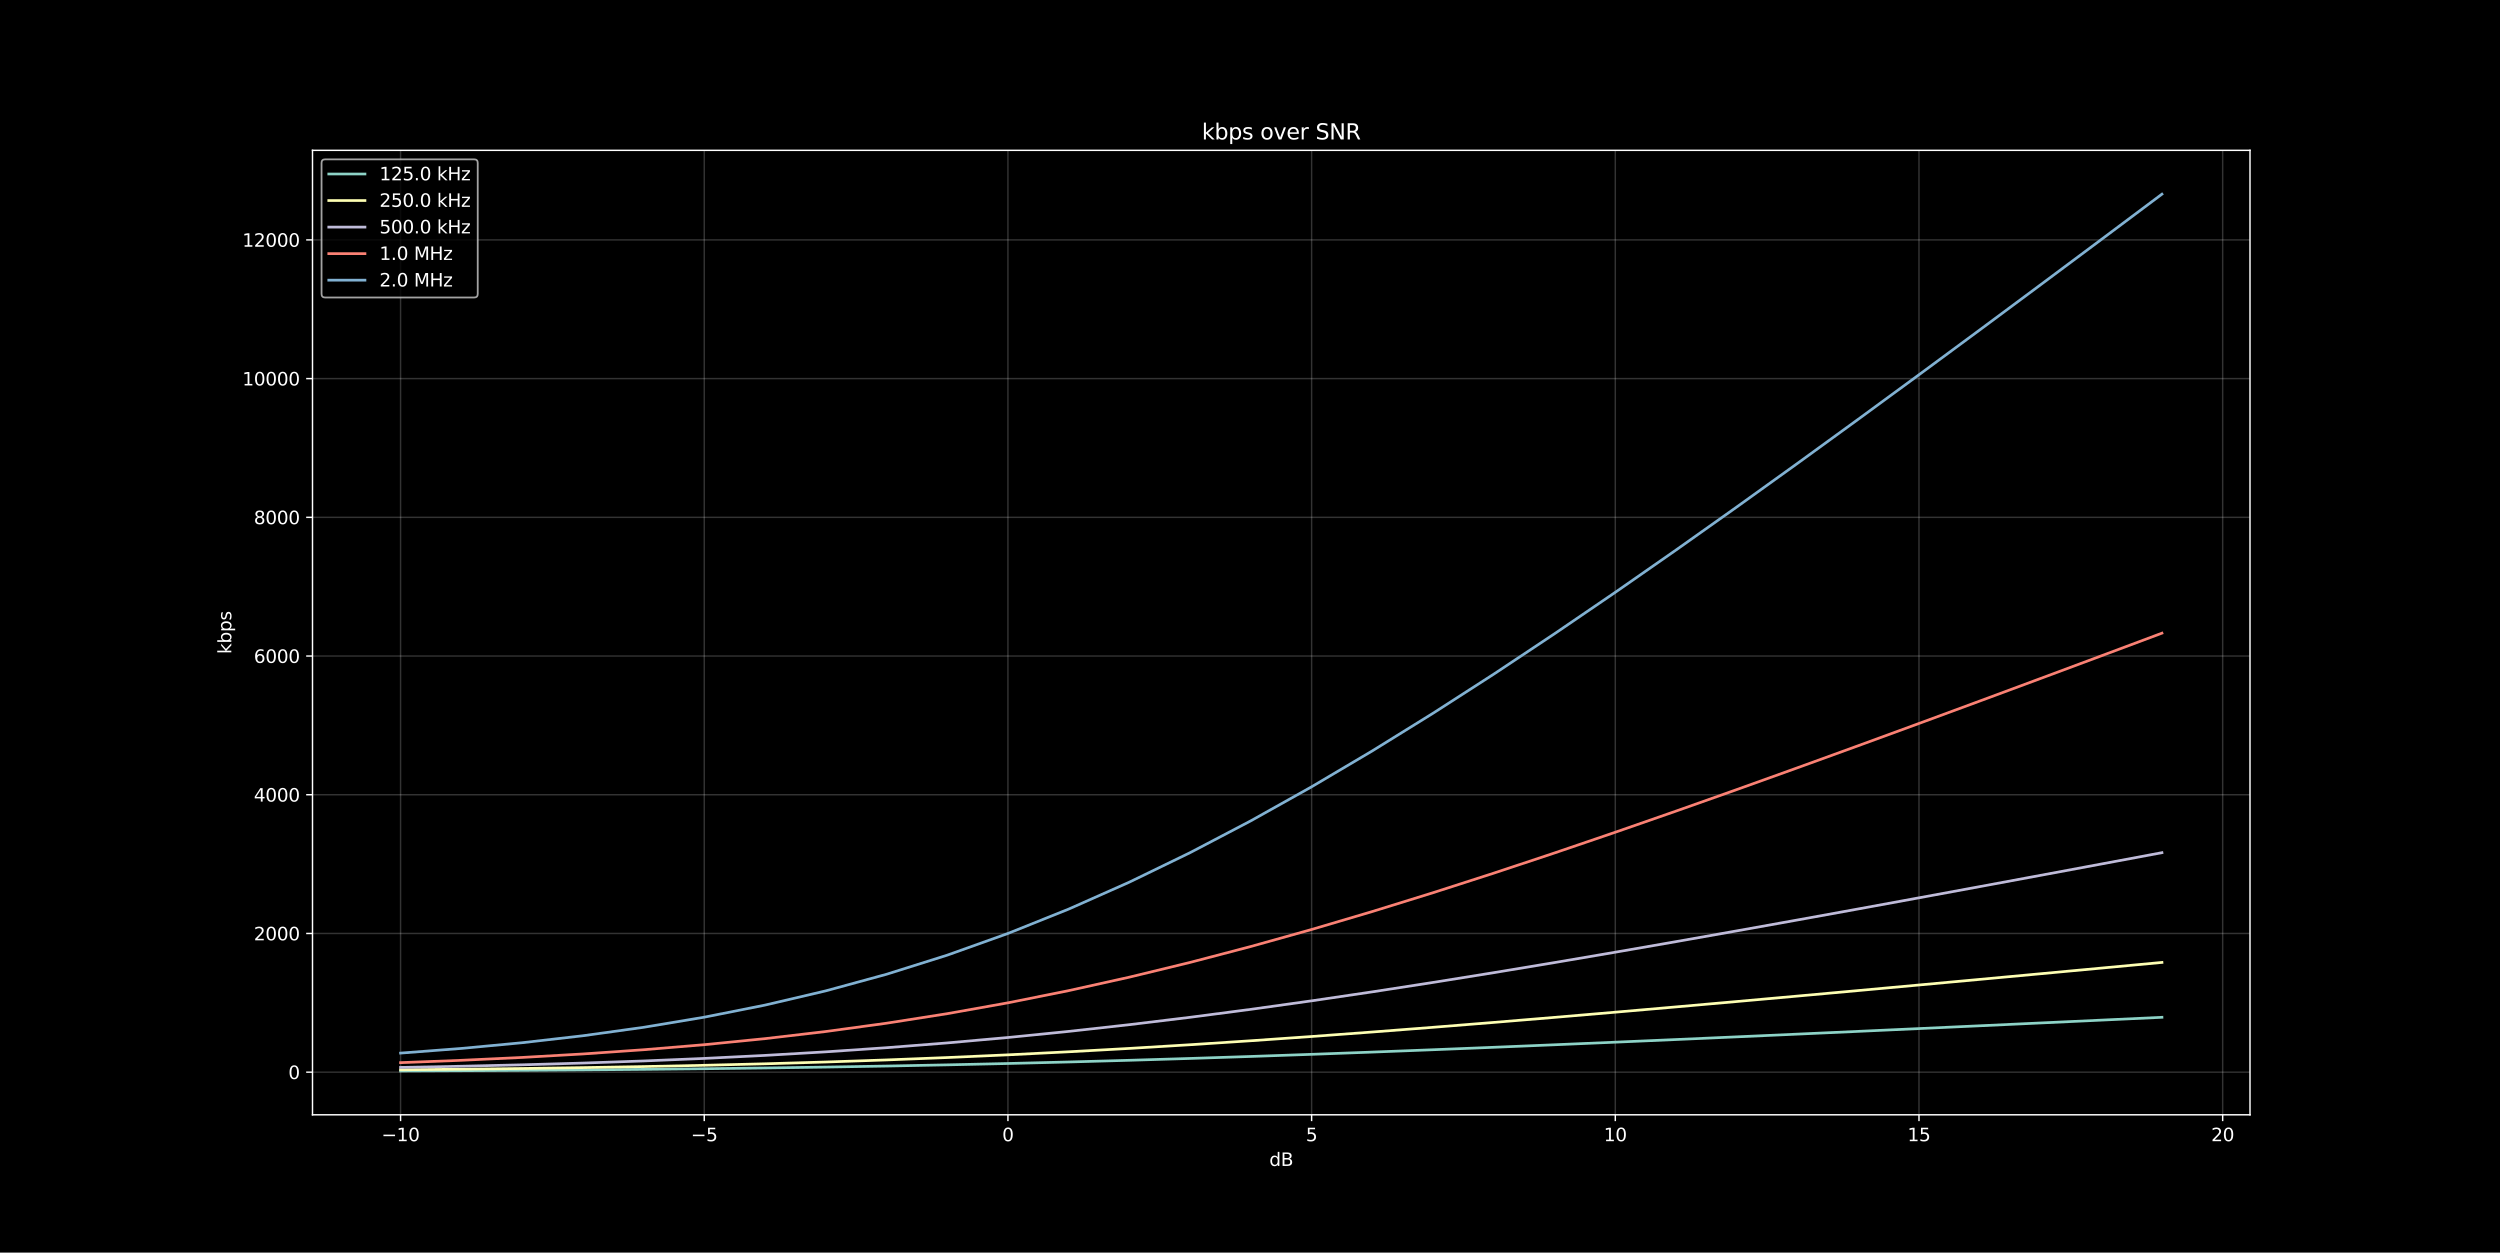<?xml version="1.0" encoding="utf-8" standalone="no"?>
<!DOCTYPE svg PUBLIC "-//W3C//DTD SVG 1.1//EN"
  "http://www.w3.org/Graphics/SVG/1.1/DTD/svg11.dtd">
<svg xmlns:xlink="http://www.w3.org/1999/xlink" width="1382.4pt" height="692.64pt" viewBox="0 0 1382.4 692.64" xmlns="http://www.w3.org/2000/svg" version="1.1">
 <defs>
  <style type="text/css">*{stroke-linejoin: round; stroke-linecap: butt}</style>
 </defs>
 <g id="figure_1">
  <g id="patch_1">
   <path d="M 0 692.64 
L 1382.4 692.64 
L 1382.4 0 
L 0 0 
z
"/>
  </g>
  <g id="axes_1">
   <g id="patch_2">
    <path d="M 172.8 616.45 
L 1244.16 616.45 
L 1244.16 83.117 
L 172.8 83.117 
z
"/>
   </g>
   <g id="matplotlib.axis_1">
    <g id="xtick_1">
     <g id="line2d_1">
      <path d="M 221.498 616.45 
L 221.498 83.117 
" clip-path="url(#pc72c0bdab0)" style="fill: none; stroke: #ffffff; stroke-opacity: 0.2; stroke-width: 0.8; stroke-linecap: square"/>
     </g>
     <g id="line2d_2">
      <defs>
       <path id="m05b67604ed" d="M 0 0 
L 0 3.5 
" style="stroke: #ffffff; stroke-width: 0.8"/>
      </defs>
      <g>
       <use xlink:href="#m05b67604ed" x="221.498" y="616.45" style="fill: #ffffff; stroke: #ffffff; stroke-width: 0.8"/>
      </g>
     </g>
     <g id="text_1">
      <!-- −10 -->
      <g style="fill: #ffffff" transform="translate(210.946 631.048) scale(0.1 -0.1)">
       <defs>
        <path id="DejaVuSans-2212" d="M 678 2272 
L 4684 2272 
L 4684 1741 
L 678 1741 
L 678 2272 
z
" transform="scale(0.016)"/>
        <path id="DejaVuSans-31" d="M 794 531 
L 1825 531 
L 1825 4091 
L 703 3866 
L 703 4441 
L 1819 4666 
L 2450 4666 
L 2450 531 
L 3481 531 
L 3481 0 
L 794 0 
L 794 531 
z
" transform="scale(0.016)"/>
        <path id="DejaVuSans-30" d="M 2034 4250 
Q 1547 4250 1301 3770 
Q 1056 3291 1056 2328 
Q 1056 1369 1301 889 
Q 1547 409 2034 409 
Q 2525 409 2770 889 
Q 3016 1369 3016 2328 
Q 3016 3291 2770 3770 
Q 2525 4250 2034 4250 
z
M 2034 4750 
Q 2819 4750 3233 4129 
Q 3647 3509 3647 2328 
Q 3647 1150 3233 529 
Q 2819 -91 2034 -91 
Q 1250 -91 836 529 
Q 422 1150 422 2328 
Q 422 3509 836 4129 
Q 1250 4750 2034 4750 
z
" transform="scale(0.016)"/>
       </defs>
       <use xlink:href="#DejaVuSans-2212"/>
       <use xlink:href="#DejaVuSans-31" transform="translate(83.789 0)"/>
       <use xlink:href="#DejaVuSans-30" transform="translate(147.412 0)"/>
      </g>
     </g>
    </g>
    <g id="xtick_2">
     <g id="line2d_3">
      <path d="M 389.423 616.45 
L 389.423 83.117 
" clip-path="url(#pc72c0bdab0)" style="fill: none; stroke: #ffffff; stroke-opacity: 0.2; stroke-width: 0.8; stroke-linecap: square"/>
     </g>
     <g id="line2d_4">
      <g>
       <use xlink:href="#m05b67604ed" x="389.423" y="616.45" style="fill: #ffffff; stroke: #ffffff; stroke-width: 0.8"/>
      </g>
     </g>
     <g id="text_2">
      <!-- −5 -->
      <g style="fill: #ffffff" transform="translate(382.052 631.048) scale(0.1 -0.1)">
       <defs>
        <path id="DejaVuSans-35" d="M 691 4666 
L 3169 4666 
L 3169 4134 
L 1269 4134 
L 1269 2991 
Q 1406 3038 1543 3061 
Q 1681 3084 1819 3084 
Q 2600 3084 3056 2656 
Q 3513 2228 3513 1497 
Q 3513 744 3044 326 
Q 2575 -91 1722 -91 
Q 1428 -91 1123 -41 
Q 819 9 494 109 
L 494 744 
Q 775 591 1075 516 
Q 1375 441 1709 441 
Q 2250 441 2565 725 
Q 2881 1009 2881 1497 
Q 2881 1984 2565 2268 
Q 2250 2553 1709 2553 
Q 1456 2553 1204 2497 
Q 953 2441 691 2322 
L 691 4666 
z
" transform="scale(0.016)"/>
       </defs>
       <use xlink:href="#DejaVuSans-2212"/>
       <use xlink:href="#DejaVuSans-35" transform="translate(83.789 0)"/>
      </g>
     </g>
    </g>
    <g id="xtick_3">
     <g id="line2d_5">
      <path d="M 557.348 616.45 
L 557.348 83.117 
" clip-path="url(#pc72c0bdab0)" style="fill: none; stroke: #ffffff; stroke-opacity: 0.2; stroke-width: 0.8; stroke-linecap: square"/>
     </g>
     <g id="line2d_6">
      <g>
       <use xlink:href="#m05b67604ed" x="557.348" y="616.45" style="fill: #ffffff; stroke: #ffffff; stroke-width: 0.8"/>
      </g>
     </g>
     <g id="text_3">
      <!-- 0 -->
      <g style="fill: #ffffff" transform="translate(554.166 631.048) scale(0.1 -0.1)">
       <use xlink:href="#DejaVuSans-30"/>
      </g>
     </g>
    </g>
    <g id="xtick_4">
     <g id="line2d_7">
      <path d="M 725.272 616.45 
L 725.272 83.117 
" clip-path="url(#pc72c0bdab0)" style="fill: none; stroke: #ffffff; stroke-opacity: 0.2; stroke-width: 0.8; stroke-linecap: square"/>
     </g>
     <g id="line2d_8">
      <g>
       <use xlink:href="#m05b67604ed" x="725.272" y="616.45" style="fill: #ffffff; stroke: #ffffff; stroke-width: 0.8"/>
      </g>
     </g>
     <g id="text_4">
      <!-- 5 -->
      <g style="fill: #ffffff" transform="translate(722.091 631.048) scale(0.1 -0.1)">
       <use xlink:href="#DejaVuSans-35"/>
      </g>
     </g>
    </g>
    <g id="xtick_5">
     <g id="line2d_9">
      <path d="M 893.197 616.45 
L 893.197 83.117 
" clip-path="url(#pc72c0bdab0)" style="fill: none; stroke: #ffffff; stroke-opacity: 0.2; stroke-width: 0.8; stroke-linecap: square"/>
     </g>
     <g id="line2d_10">
      <g>
       <use xlink:href="#m05b67604ed" x="893.197" y="616.45" style="fill: #ffffff; stroke: #ffffff; stroke-width: 0.8"/>
      </g>
     </g>
     <g id="text_5">
      <!-- 10 -->
      <g style="fill: #ffffff" transform="translate(886.835 631.048) scale(0.1 -0.1)">
       <use xlink:href="#DejaVuSans-31"/>
       <use xlink:href="#DejaVuSans-30" transform="translate(63.623 0)"/>
      </g>
     </g>
    </g>
    <g id="xtick_6">
     <g id="line2d_11">
      <path d="M 1061.122 616.45 
L 1061.122 83.117 
" clip-path="url(#pc72c0bdab0)" style="fill: none; stroke: #ffffff; stroke-opacity: 0.2; stroke-width: 0.8; stroke-linecap: square"/>
     </g>
     <g id="line2d_12">
      <g>
       <use xlink:href="#m05b67604ed" x="1061.122" y="616.45" style="fill: #ffffff; stroke: #ffffff; stroke-width: 0.8"/>
      </g>
     </g>
     <g id="text_6">
      <!-- 15 -->
      <g style="fill: #ffffff" transform="translate(1054.76 631.048) scale(0.1 -0.1)">
       <use xlink:href="#DejaVuSans-31"/>
       <use xlink:href="#DejaVuSans-35" transform="translate(63.623 0)"/>
      </g>
     </g>
    </g>
    <g id="xtick_7">
     <g id="line2d_13">
      <path d="M 1229.047 616.45 
L 1229.047 83.117 
" clip-path="url(#pc72c0bdab0)" style="fill: none; stroke: #ffffff; stroke-opacity: 0.2; stroke-width: 0.8; stroke-linecap: square"/>
     </g>
     <g id="line2d_14">
      <g>
       <use xlink:href="#m05b67604ed" x="1229.047" y="616.45" style="fill: #ffffff; stroke: #ffffff; stroke-width: 0.8"/>
      </g>
     </g>
     <g id="text_7">
      <!-- 20 -->
      <g style="fill: #ffffff" transform="translate(1222.684 631.048) scale(0.1 -0.1)">
       <defs>
        <path id="DejaVuSans-32" d="M 1228 531 
L 3431 531 
L 3431 0 
L 469 0 
L 469 531 
Q 828 903 1448 1529 
Q 2069 2156 2228 2338 
Q 2531 2678 2651 2914 
Q 2772 3150 2772 3378 
Q 2772 3750 2511 3984 
Q 2250 4219 1831 4219 
Q 1534 4219 1204 4116 
Q 875 4013 500 3803 
L 500 4441 
Q 881 4594 1212 4672 
Q 1544 4750 1819 4750 
Q 2544 4750 2975 4387 
Q 3406 4025 3406 3419 
Q 3406 3131 3298 2873 
Q 3191 2616 2906 2266 
Q 2828 2175 2409 1742 
Q 1991 1309 1228 531 
z
" transform="scale(0.016)"/>
       </defs>
       <use xlink:href="#DejaVuSans-32"/>
       <use xlink:href="#DejaVuSans-30" transform="translate(63.623 0)"/>
      </g>
     </g>
    </g>
    <g id="text_8">
     <!-- dB -->
     <g style="fill: #ffffff" transform="translate(701.875 644.726) scale(0.1 -0.1)">
      <defs>
       <path id="DejaVuSans-64" d="M 2906 2969 
L 2906 4863 
L 3481 4863 
L 3481 0 
L 2906 0 
L 2906 525 
Q 2725 213 2448 61 
Q 2172 -91 1784 -91 
Q 1150 -91 751 415 
Q 353 922 353 1747 
Q 353 2572 751 3078 
Q 1150 3584 1784 3584 
Q 2172 3584 2448 3432 
Q 2725 3281 2906 2969 
z
M 947 1747 
Q 947 1113 1208 752 
Q 1469 391 1925 391 
Q 2381 391 2643 752 
Q 2906 1113 2906 1747 
Q 2906 2381 2643 2742 
Q 2381 3103 1925 3103 
Q 1469 3103 1208 2742 
Q 947 2381 947 1747 
z
" transform="scale(0.016)"/>
       <path id="DejaVuSans-42" d="M 1259 2228 
L 1259 519 
L 2272 519 
Q 2781 519 3026 730 
Q 3272 941 3272 1375 
Q 3272 1813 3026 2020 
Q 2781 2228 2272 2228 
L 1259 2228 
z
M 1259 4147 
L 1259 2741 
L 2194 2741 
Q 2656 2741 2882 2914 
Q 3109 3088 3109 3444 
Q 3109 3797 2882 3972 
Q 2656 4147 2194 4147 
L 1259 4147 
z
M 628 4666 
L 2241 4666 
Q 2963 4666 3353 4366 
Q 3744 4066 3744 3513 
Q 3744 3084 3544 2831 
Q 3344 2578 2956 2516 
Q 3422 2416 3680 2098 
Q 3938 1781 3938 1306 
Q 3938 681 3513 340 
Q 3088 0 2303 0 
L 628 0 
L 628 4666 
z
" transform="scale(0.016)"/>
      </defs>
      <use xlink:href="#DejaVuSans-64"/>
      <use xlink:href="#DejaVuSans-42" transform="translate(63.477 0)"/>
     </g>
    </g>
   </g>
   <g id="matplotlib.axis_2">
    <g id="ytick_1">
     <g id="line2d_15">
      <path d="M 172.8 592.866 
L 1244.16 592.866 
" clip-path="url(#pc72c0bdab0)" style="fill: none; stroke: #ffffff; stroke-opacity: 0.2; stroke-width: 0.8; stroke-linecap: square"/>
     </g>
     <g id="line2d_16">
      <defs>
       <path id="m3d9a39a3c3" d="M 0 0 
L -3.5 0 
" style="stroke: #ffffff; stroke-width: 0.8"/>
      </defs>
      <g>
       <use xlink:href="#m3d9a39a3c3" x="172.8" y="592.866" style="fill: #ffffff; stroke: #ffffff; stroke-width: 0.8"/>
      </g>
     </g>
     <g id="text_9">
      <!-- 0 -->
      <g style="fill: #ffffff" transform="translate(159.438 596.666) scale(0.1 -0.1)">
       <use xlink:href="#DejaVuSans-30"/>
      </g>
     </g>
    </g>
    <g id="ytick_2">
     <g id="line2d_17">
      <path d="M 172.8 516.164 
L 1244.16 516.164 
" clip-path="url(#pc72c0bdab0)" style="fill: none; stroke: #ffffff; stroke-opacity: 0.2; stroke-width: 0.8; stroke-linecap: square"/>
     </g>
     <g id="line2d_18">
      <g>
       <use xlink:href="#m3d9a39a3c3" x="172.8" y="516.164" style="fill: #ffffff; stroke: #ffffff; stroke-width: 0.8"/>
      </g>
     </g>
     <g id="text_10">
      <!-- 2000 -->
      <g style="fill: #ffffff" transform="translate(140.35 519.963) scale(0.1 -0.1)">
       <use xlink:href="#DejaVuSans-32"/>
       <use xlink:href="#DejaVuSans-30" transform="translate(63.623 0)"/>
       <use xlink:href="#DejaVuSans-30" transform="translate(127.246 0)"/>
       <use xlink:href="#DejaVuSans-30" transform="translate(190.869 0)"/>
      </g>
     </g>
    </g>
    <g id="ytick_3">
     <g id="line2d_19">
      <path d="M 172.8 439.461 
L 1244.16 439.461 
" clip-path="url(#pc72c0bdab0)" style="fill: none; stroke: #ffffff; stroke-opacity: 0.2; stroke-width: 0.8; stroke-linecap: square"/>
     </g>
     <g id="line2d_20">
      <g>
       <use xlink:href="#m3d9a39a3c3" x="172.8" y="439.461" style="fill: #ffffff; stroke: #ffffff; stroke-width: 0.8"/>
      </g>
     </g>
     <g id="text_11">
      <!-- 4000 -->
      <g style="fill: #ffffff" transform="translate(140.35 443.26) scale(0.1 -0.1)">
       <defs>
        <path id="DejaVuSans-34" d="M 2419 4116 
L 825 1625 
L 2419 1625 
L 2419 4116 
z
M 2253 4666 
L 3047 4666 
L 3047 1625 
L 3713 1625 
L 3713 1100 
L 3047 1100 
L 3047 0 
L 2419 0 
L 2419 1100 
L 313 1100 
L 313 1709 
L 2253 4666 
z
" transform="scale(0.016)"/>
       </defs>
       <use xlink:href="#DejaVuSans-34"/>
       <use xlink:href="#DejaVuSans-30" transform="translate(63.623 0)"/>
       <use xlink:href="#DejaVuSans-30" transform="translate(127.246 0)"/>
       <use xlink:href="#DejaVuSans-30" transform="translate(190.869 0)"/>
      </g>
     </g>
    </g>
    <g id="ytick_4">
     <g id="line2d_21">
      <path d="M 172.8 362.758 
L 1244.16 362.758 
" clip-path="url(#pc72c0bdab0)" style="fill: none; stroke: #ffffff; stroke-opacity: 0.2; stroke-width: 0.8; stroke-linecap: square"/>
     </g>
     <g id="line2d_22">
      <g>
       <use xlink:href="#m3d9a39a3c3" x="172.8" y="362.758" style="fill: #ffffff; stroke: #ffffff; stroke-width: 0.8"/>
      </g>
     </g>
     <g id="text_12">
      <!-- 6000 -->
      <g style="fill: #ffffff" transform="translate(140.35 366.557) scale(0.1 -0.1)">
       <defs>
        <path id="DejaVuSans-36" d="M 2113 2584 
Q 1688 2584 1439 2293 
Q 1191 2003 1191 1497 
Q 1191 994 1439 701 
Q 1688 409 2113 409 
Q 2538 409 2786 701 
Q 3034 994 3034 1497 
Q 3034 2003 2786 2293 
Q 2538 2584 2113 2584 
z
M 3366 4563 
L 3366 3988 
Q 3128 4100 2886 4159 
Q 2644 4219 2406 4219 
Q 1781 4219 1451 3797 
Q 1122 3375 1075 2522 
Q 1259 2794 1537 2939 
Q 1816 3084 2150 3084 
Q 2853 3084 3261 2657 
Q 3669 2231 3669 1497 
Q 3669 778 3244 343 
Q 2819 -91 2113 -91 
Q 1303 -91 875 529 
Q 447 1150 447 2328 
Q 447 3434 972 4092 
Q 1497 4750 2381 4750 
Q 2619 4750 2861 4703 
Q 3103 4656 3366 4563 
z
" transform="scale(0.016)"/>
       </defs>
       <use xlink:href="#DejaVuSans-36"/>
       <use xlink:href="#DejaVuSans-30" transform="translate(63.623 0)"/>
       <use xlink:href="#DejaVuSans-30" transform="translate(127.246 0)"/>
       <use xlink:href="#DejaVuSans-30" transform="translate(190.869 0)"/>
      </g>
     </g>
    </g>
    <g id="ytick_5">
     <g id="line2d_23">
      <path d="M 172.8 286.055 
L 1244.16 286.055 
" clip-path="url(#pc72c0bdab0)" style="fill: none; stroke: #ffffff; stroke-opacity: 0.2; stroke-width: 0.8; stroke-linecap: square"/>
     </g>
     <g id="line2d_24">
      <g>
       <use xlink:href="#m3d9a39a3c3" x="172.8" y="286.055" style="fill: #ffffff; stroke: #ffffff; stroke-width: 0.8"/>
      </g>
     </g>
     <g id="text_13">
      <!-- 8000 -->
      <g style="fill: #ffffff" transform="translate(140.35 289.854) scale(0.1 -0.1)">
       <defs>
        <path id="DejaVuSans-38" d="M 2034 2216 
Q 1584 2216 1326 1975 
Q 1069 1734 1069 1313 
Q 1069 891 1326 650 
Q 1584 409 2034 409 
Q 2484 409 2743 651 
Q 3003 894 3003 1313 
Q 3003 1734 2745 1975 
Q 2488 2216 2034 2216 
z
M 1403 2484 
Q 997 2584 770 2862 
Q 544 3141 544 3541 
Q 544 4100 942 4425 
Q 1341 4750 2034 4750 
Q 2731 4750 3128 4425 
Q 3525 4100 3525 3541 
Q 3525 3141 3298 2862 
Q 3072 2584 2669 2484 
Q 3125 2378 3379 2068 
Q 3634 1759 3634 1313 
Q 3634 634 3220 271 
Q 2806 -91 2034 -91 
Q 1263 -91 848 271 
Q 434 634 434 1313 
Q 434 1759 690 2068 
Q 947 2378 1403 2484 
z
M 1172 3481 
Q 1172 3119 1398 2916 
Q 1625 2713 2034 2713 
Q 2441 2713 2670 2916 
Q 2900 3119 2900 3481 
Q 2900 3844 2670 4047 
Q 2441 4250 2034 4250 
Q 1625 4250 1398 4047 
Q 1172 3844 1172 3481 
z
" transform="scale(0.016)"/>
       </defs>
       <use xlink:href="#DejaVuSans-38"/>
       <use xlink:href="#DejaVuSans-30" transform="translate(63.623 0)"/>
       <use xlink:href="#DejaVuSans-30" transform="translate(127.246 0)"/>
       <use xlink:href="#DejaVuSans-30" transform="translate(190.869 0)"/>
      </g>
     </g>
    </g>
    <g id="ytick_6">
     <g id="line2d_25">
      <path d="M 172.8 209.352 
L 1244.16 209.352 
" clip-path="url(#pc72c0bdab0)" style="fill: none; stroke: #ffffff; stroke-opacity: 0.2; stroke-width: 0.8; stroke-linecap: square"/>
     </g>
     <g id="line2d_26">
      <g>
       <use xlink:href="#m3d9a39a3c3" x="172.8" y="209.352" style="fill: #ffffff; stroke: #ffffff; stroke-width: 0.8"/>
      </g>
     </g>
     <g id="text_14">
      <!-- 10000 -->
      <g style="fill: #ffffff" transform="translate(133.988 213.151) scale(0.1 -0.1)">
       <use xlink:href="#DejaVuSans-31"/>
       <use xlink:href="#DejaVuSans-30" transform="translate(63.623 0)"/>
       <use xlink:href="#DejaVuSans-30" transform="translate(127.246 0)"/>
       <use xlink:href="#DejaVuSans-30" transform="translate(190.869 0)"/>
       <use xlink:href="#DejaVuSans-30" transform="translate(254.492 0)"/>
      </g>
     </g>
    </g>
    <g id="ytick_7">
     <g id="line2d_27">
      <path d="M 172.8 132.649 
L 1244.16 132.649 
" clip-path="url(#pc72c0bdab0)" style="fill: none; stroke: #ffffff; stroke-opacity: 0.2; stroke-width: 0.8; stroke-linecap: square"/>
     </g>
     <g id="line2d_28">
      <g>
       <use xlink:href="#m3d9a39a3c3" x="172.8" y="132.649" style="fill: #ffffff; stroke: #ffffff; stroke-width: 0.8"/>
      </g>
     </g>
     <g id="text_15">
      <!-- 12000 -->
      <g style="fill: #ffffff" transform="translate(133.988 136.448) scale(0.1 -0.1)">
       <use xlink:href="#DejaVuSans-31"/>
       <use xlink:href="#DejaVuSans-32" transform="translate(63.623 0)"/>
       <use xlink:href="#DejaVuSans-30" transform="translate(127.246 0)"/>
       <use xlink:href="#DejaVuSans-30" transform="translate(190.869 0)"/>
       <use xlink:href="#DejaVuSans-30" transform="translate(254.492 0)"/>
      </g>
     </g>
    </g>
    <g id="text_16">
     <!-- kbps -->
     <g style="fill: #ffffff" transform="translate(127.908 361.632) rotate(-90) scale(0.1 -0.1)">
      <defs>
       <path id="DejaVuSans-6b" d="M 581 4863 
L 1159 4863 
L 1159 1991 
L 2875 3500 
L 3609 3500 
L 1753 1863 
L 3688 0 
L 2938 0 
L 1159 1709 
L 1159 0 
L 581 0 
L 581 4863 
z
" transform="scale(0.016)"/>
       <path id="DejaVuSans-62" d="M 3116 1747 
Q 3116 2381 2855 2742 
Q 2594 3103 2138 3103 
Q 1681 3103 1420 2742 
Q 1159 2381 1159 1747 
Q 1159 1113 1420 752 
Q 1681 391 2138 391 
Q 2594 391 2855 752 
Q 3116 1113 3116 1747 
z
M 1159 2969 
Q 1341 3281 1617 3432 
Q 1894 3584 2278 3584 
Q 2916 3584 3314 3078 
Q 3713 2572 3713 1747 
Q 3713 922 3314 415 
Q 2916 -91 2278 -91 
Q 1894 -91 1617 61 
Q 1341 213 1159 525 
L 1159 0 
L 581 0 
L 581 4863 
L 1159 4863 
L 1159 2969 
z
" transform="scale(0.016)"/>
       <path id="DejaVuSans-70" d="M 1159 525 
L 1159 -1331 
L 581 -1331 
L 581 3500 
L 1159 3500 
L 1159 2969 
Q 1341 3281 1617 3432 
Q 1894 3584 2278 3584 
Q 2916 3584 3314 3078 
Q 3713 2572 3713 1747 
Q 3713 922 3314 415 
Q 2916 -91 2278 -91 
Q 1894 -91 1617 61 
Q 1341 213 1159 525 
z
M 3116 1747 
Q 3116 2381 2855 2742 
Q 2594 3103 2138 3103 
Q 1681 3103 1420 2742 
Q 1159 2381 1159 1747 
Q 1159 1113 1420 752 
Q 1681 391 2138 391 
Q 2594 391 2855 752 
Q 3116 1113 3116 1747 
z
" transform="scale(0.016)"/>
       <path id="DejaVuSans-73" d="M 2834 3397 
L 2834 2853 
Q 2591 2978 2328 3040 
Q 2066 3103 1784 3103 
Q 1356 3103 1142 2972 
Q 928 2841 928 2578 
Q 928 2378 1081 2264 
Q 1234 2150 1697 2047 
L 1894 2003 
Q 2506 1872 2764 1633 
Q 3022 1394 3022 966 
Q 3022 478 2636 193 
Q 2250 -91 1575 -91 
Q 1294 -91 989 -36 
Q 684 19 347 128 
L 347 722 
Q 666 556 975 473 
Q 1284 391 1588 391 
Q 1994 391 2212 530 
Q 2431 669 2431 922 
Q 2431 1156 2273 1281 
Q 2116 1406 1581 1522 
L 1381 1569 
Q 847 1681 609 1914 
Q 372 2147 372 2553 
Q 372 3047 722 3315 
Q 1072 3584 1716 3584 
Q 2034 3584 2315 3537 
Q 2597 3491 2834 3397 
z
" transform="scale(0.016)"/>
      </defs>
      <use xlink:href="#DejaVuSans-6b"/>
      <use xlink:href="#DejaVuSans-62" transform="translate(57.91 0)"/>
      <use xlink:href="#DejaVuSans-70" transform="translate(121.387 0)"/>
      <use xlink:href="#DejaVuSans-73" transform="translate(184.863 0)"/>
     </g>
    </g>
   </g>
   <g id="line2d_29">
    <path d="M 221.498 592.207 
L 255.083 592.046 
L 288.668 591.849 
L 322.253 591.608 
L 355.838 591.317 
L 389.423 590.966 
L 423.008 590.549 
L 456.593 590.057 
L 490.178 589.483 
L 523.763 588.823 
L 557.348 588.072 
L 590.933 587.23 
L 624.518 586.298 
L 658.103 585.279 
L 691.688 584.179 
L 725.272 583.003 
L 758.857 581.761 
L 792.442 580.461 
L 826.027 579.109 
L 859.612 577.714 
L 893.197 576.282 
L 926.782 574.82 
L 960.367 573.333 
L 993.952 571.826 
L 1027.537 570.301 
L 1061.122 568.763 
L 1094.707 567.215 
L 1128.292 565.657 
L 1161.877 564.092 
L 1195.462 562.522 
" clip-path="url(#pc72c0bdab0)" style="fill: none; stroke: #8dd3c7; stroke-width: 1.5; stroke-linecap: square"/>
   </g>
   <g id="line2d_30">
    <path d="M 221.498 591.548 
L 255.083 591.226 
L 288.668 590.831 
L 322.253 590.35 
L 355.838 589.767 
L 389.423 589.066 
L 423.008 588.231 
L 456.593 587.247 
L 490.178 586.1 
L 523.763 584.78 
L 557.348 583.279 
L 590.933 581.595 
L 624.518 579.73 
L 658.103 577.692 
L 691.688 575.491 
L 725.272 573.141 
L 758.857 570.657 
L 792.442 568.055 
L 826.027 565.351 
L 859.612 562.561 
L 893.197 559.698 
L 926.782 556.774 
L 960.367 553.8 
L 993.952 550.785 
L 1027.537 547.736 
L 1061.122 544.66 
L 1094.707 541.563 
L 1128.292 538.448 
L 1161.877 535.319 
L 1195.462 532.178 
" clip-path="url(#pc72c0bdab0)" style="fill: none; stroke: #feffb3; stroke-width: 1.5; stroke-linecap: square"/>
   </g>
   <g id="line2d_31">
    <path d="M 221.498 590.23 
L 255.083 589.586 
L 288.668 588.796 
L 322.253 587.833 
L 355.838 586.667 
L 389.423 585.265 
L 423.008 583.595 
L 456.593 581.627 
L 490.178 579.334 
L 523.763 576.693 
L 557.348 573.691 
L 590.933 570.323 
L 624.518 566.594 
L 658.103 562.517 
L 691.688 558.115 
L 725.272 553.415 
L 758.857 548.447 
L 792.442 543.243 
L 826.027 537.836 
L 859.612 532.256 
L 893.197 526.529 
L 926.782 520.681 
L 960.367 514.733 
L 993.952 508.703 
L 1027.537 502.606 
L 1061.122 496.455 
L 1094.707 490.259 
L 1128.292 484.029 
L 1161.877 477.771 
L 1195.462 471.49 
" clip-path="url(#pc72c0bdab0)" style="fill: none; stroke: #bfbbd9; stroke-width: 1.5; stroke-linecap: square"/>
   </g>
   <g id="line2d_32">
    <path d="M 221.498 587.593 
L 255.083 586.306 
L 288.668 584.726 
L 322.253 582.8 
L 355.838 580.467 
L 389.423 577.664 
L 423.008 574.324 
L 456.593 570.388 
L 490.178 565.801 
L 523.763 560.519 
L 557.348 554.515 
L 590.933 547.779 
L 624.518 540.321 
L 658.103 532.168 
L 691.688 523.364 
L 725.272 513.963 
L 758.857 504.027 
L 792.442 493.62 
L 826.027 482.806 
L 859.612 471.645 
L 893.197 460.192 
L 926.782 448.496 
L 960.367 436.6 
L 993.952 424.54 
L 1027.537 412.345 
L 1061.122 400.043 
L 1094.707 387.653 
L 1128.292 375.192 
L 1161.877 362.675 
L 1195.462 350.113 
" clip-path="url(#pc72c0bdab0)" style="fill: none; stroke: #fa8174; stroke-width: 1.5; stroke-linecap: square"/>
   </g>
   <g id="line2d_33">
    <path d="M 221.498 582.319 
L 255.083 579.745 
L 288.668 576.587 
L 322.253 572.735 
L 355.838 568.068 
L 389.423 562.461 
L 423.008 555.782 
L 456.593 547.911 
L 490.178 538.736 
L 523.763 528.172 
L 557.348 516.164 
L 590.933 502.692 
L 624.518 487.775 
L 658.103 471.47 
L 691.688 453.862 
L 725.272 435.06 
L 758.857 415.188 
L 792.442 394.374 
L 826.027 372.745 
L 859.612 350.424 
L 893.197 327.518 
L 926.782 304.126 
L 960.367 280.334 
L 993.952 256.213 
L 1027.537 231.824 
L 1061.122 207.219 
L 1094.707 182.439 
L 1128.292 157.518 
L 1161.877 132.484 
L 1195.462 107.359 
" clip-path="url(#pc72c0bdab0)" style="fill: none; stroke: #81b1d2; stroke-width: 1.5; stroke-linecap: square"/>
   </g>
   <g id="patch_3">
    <path d="M 172.8 616.45 
L 172.8 83.117 
" style="fill: none; stroke: #ffffff; stroke-width: 0.8; stroke-linejoin: miter; stroke-linecap: square"/>
   </g>
   <g id="patch_4">
    <path d="M 1244.16 616.45 
L 1244.16 83.117 
" style="fill: none; stroke: #ffffff; stroke-width: 0.8; stroke-linejoin: miter; stroke-linecap: square"/>
   </g>
   <g id="patch_5">
    <path d="M 172.8 616.45 
L 1244.16 616.45 
" style="fill: none; stroke: #ffffff; stroke-width: 0.8; stroke-linejoin: miter; stroke-linecap: square"/>
   </g>
   <g id="patch_6">
    <path d="M 172.8 83.117 
L 1244.16 83.117 
" style="fill: none; stroke: #ffffff; stroke-width: 0.8; stroke-linejoin: miter; stroke-linecap: square"/>
   </g>
   <g id="text_17">
    <!-- kbps over SNR -->
    <g style="fill: #ffffff" transform="translate(664.6 77.117) scale(0.12 -0.12)">
     <defs>
      <path id="DejaVuSans-20" transform="scale(0.016)"/>
      <path id="DejaVuSans-6f" d="M 1959 3097 
Q 1497 3097 1228 2736 
Q 959 2375 959 1747 
Q 959 1119 1226 758 
Q 1494 397 1959 397 
Q 2419 397 2687 759 
Q 2956 1122 2956 1747 
Q 2956 2369 2687 2733 
Q 2419 3097 1959 3097 
z
M 1959 3584 
Q 2709 3584 3137 3096 
Q 3566 2609 3566 1747 
Q 3566 888 3137 398 
Q 2709 -91 1959 -91 
Q 1206 -91 779 398 
Q 353 888 353 1747 
Q 353 2609 779 3096 
Q 1206 3584 1959 3584 
z
" transform="scale(0.016)"/>
      <path id="DejaVuSans-76" d="M 191 3500 
L 800 3500 
L 1894 563 
L 2988 3500 
L 3597 3500 
L 2284 0 
L 1503 0 
L 191 3500 
z
" transform="scale(0.016)"/>
      <path id="DejaVuSans-65" d="M 3597 1894 
L 3597 1613 
L 953 1613 
Q 991 1019 1311 708 
Q 1631 397 2203 397 
Q 2534 397 2845 478 
Q 3156 559 3463 722 
L 3463 178 
Q 3153 47 2828 -22 
Q 2503 -91 2169 -91 
Q 1331 -91 842 396 
Q 353 884 353 1716 
Q 353 2575 817 3079 
Q 1281 3584 2069 3584 
Q 2775 3584 3186 3129 
Q 3597 2675 3597 1894 
z
M 3022 2063 
Q 3016 2534 2758 2815 
Q 2500 3097 2075 3097 
Q 1594 3097 1305 2825 
Q 1016 2553 972 2059 
L 3022 2063 
z
" transform="scale(0.016)"/>
      <path id="DejaVuSans-72" d="M 2631 2963 
Q 2534 3019 2420 3045 
Q 2306 3072 2169 3072 
Q 1681 3072 1420 2755 
Q 1159 2438 1159 1844 
L 1159 0 
L 581 0 
L 581 3500 
L 1159 3500 
L 1159 2956 
Q 1341 3275 1631 3429 
Q 1922 3584 2338 3584 
Q 2397 3584 2469 3576 
Q 2541 3569 2628 3553 
L 2631 2963 
z
" transform="scale(0.016)"/>
      <path id="DejaVuSans-53" d="M 3425 4513 
L 3425 3897 
Q 3066 4069 2747 4153 
Q 2428 4238 2131 4238 
Q 1616 4238 1336 4038 
Q 1056 3838 1056 3469 
Q 1056 3159 1242 3001 
Q 1428 2844 1947 2747 
L 2328 2669 
Q 3034 2534 3370 2195 
Q 3706 1856 3706 1288 
Q 3706 609 3251 259 
Q 2797 -91 1919 -91 
Q 1588 -91 1214 -16 
Q 841 59 441 206 
L 441 856 
Q 825 641 1194 531 
Q 1563 422 1919 422 
Q 2459 422 2753 634 
Q 3047 847 3047 1241 
Q 3047 1584 2836 1778 
Q 2625 1972 2144 2069 
L 1759 2144 
Q 1053 2284 737 2584 
Q 422 2884 422 3419 
Q 422 4038 858 4394 
Q 1294 4750 2059 4750 
Q 2388 4750 2728 4690 
Q 3069 4631 3425 4513 
z
" transform="scale(0.016)"/>
      <path id="DejaVuSans-4e" d="M 628 4666 
L 1478 4666 
L 3547 763 
L 3547 4666 
L 4159 4666 
L 4159 0 
L 3309 0 
L 1241 3903 
L 1241 0 
L 628 0 
L 628 4666 
z
" transform="scale(0.016)"/>
      <path id="DejaVuSans-52" d="M 2841 2188 
Q 3044 2119 3236 1894 
Q 3428 1669 3622 1275 
L 4263 0 
L 3584 0 
L 2988 1197 
Q 2756 1666 2539 1819 
Q 2322 1972 1947 1972 
L 1259 1972 
L 1259 0 
L 628 0 
L 628 4666 
L 2053 4666 
Q 2853 4666 3247 4331 
Q 3641 3997 3641 3322 
Q 3641 2881 3436 2590 
Q 3231 2300 2841 2188 
z
M 1259 4147 
L 1259 2491 
L 2053 2491 
Q 2509 2491 2742 2702 
Q 2975 2913 2975 3322 
Q 2975 3731 2742 3939 
Q 2509 4147 2053 4147 
L 1259 4147 
z
" transform="scale(0.016)"/>
     </defs>
     <use xlink:href="#DejaVuSans-6b"/>
     <use xlink:href="#DejaVuSans-62" transform="translate(57.91 0)"/>
     <use xlink:href="#DejaVuSans-70" transform="translate(121.387 0)"/>
     <use xlink:href="#DejaVuSans-73" transform="translate(184.863 0)"/>
     <use xlink:href="#DejaVuSans-20" transform="translate(236.963 0)"/>
     <use xlink:href="#DejaVuSans-6f" transform="translate(268.75 0)"/>
     <use xlink:href="#DejaVuSans-76" transform="translate(329.932 0)"/>
     <use xlink:href="#DejaVuSans-65" transform="translate(389.111 0)"/>
     <use xlink:href="#DejaVuSans-72" transform="translate(450.635 0)"/>
     <use xlink:href="#DejaVuSans-20" transform="translate(491.748 0)"/>
     <use xlink:href="#DejaVuSans-53" transform="translate(523.535 0)"/>
     <use xlink:href="#DejaVuSans-4e" transform="translate(587.012 0)"/>
     <use xlink:href="#DejaVuSans-52" transform="translate(661.816 0)"/>
    </g>
   </g>
   <g id="legend_1">
    <g id="patch_7">
     <path d="M 179.8 164.507 
L 262.166 164.507 
Q 264.166 164.507 264.166 162.507 
L 264.166 90.117 
Q 264.166 88.117 262.166 88.117 
L 179.8 88.117 
Q 177.8 88.117 177.8 90.117 
L 177.8 162.507 
Q 177.8 164.507 179.8 164.507 
z
" style="opacity: 0.8; stroke: #cccccc; stroke-linejoin: miter"/>
    </g>
    <g id="line2d_34">
     <path d="M 181.8 96.215 
L 191.8 96.215 
L 201.8 96.215 
" style="fill: none; stroke: #8dd3c7; stroke-width: 1.5; stroke-linecap: square"/>
    </g>
    <g id="text_18">
     <!-- 125.0 kHz -->
     <g style="fill: #ffffff" transform="translate(209.8 99.715) scale(0.1 -0.1)">
      <defs>
       <path id="DejaVuSans-2e" d="M 684 794 
L 1344 794 
L 1344 0 
L 684 0 
L 684 794 
z
" transform="scale(0.016)"/>
       <path id="DejaVuSans-48" d="M 628 4666 
L 1259 4666 
L 1259 2753 
L 3553 2753 
L 3553 4666 
L 4184 4666 
L 4184 0 
L 3553 0 
L 3553 2222 
L 1259 2222 
L 1259 0 
L 628 0 
L 628 4666 
z
" transform="scale(0.016)"/>
       <path id="DejaVuSans-7a" d="M 353 3500 
L 3084 3500 
L 3084 2975 
L 922 459 
L 3084 459 
L 3084 0 
L 275 0 
L 275 525 
L 2438 3041 
L 353 3041 
L 353 3500 
z
" transform="scale(0.016)"/>
      </defs>
      <use xlink:href="#DejaVuSans-31"/>
      <use xlink:href="#DejaVuSans-32" transform="translate(63.623 0)"/>
      <use xlink:href="#DejaVuSans-35" transform="translate(127.246 0)"/>
      <use xlink:href="#DejaVuSans-2e" transform="translate(190.869 0)"/>
      <use xlink:href="#DejaVuSans-30" transform="translate(222.656 0)"/>
      <use xlink:href="#DejaVuSans-20" transform="translate(286.279 0)"/>
      <use xlink:href="#DejaVuSans-6b" transform="translate(318.066 0)"/>
      <use xlink:href="#DejaVuSans-48" transform="translate(375.977 0)"/>
      <use xlink:href="#DejaVuSans-7a" transform="translate(451.172 0)"/>
     </g>
    </g>
    <g id="line2d_35">
     <path d="M 181.8 110.893 
L 191.8 110.893 
L 201.8 110.893 
" style="fill: none; stroke: #feffb3; stroke-width: 1.5; stroke-linecap: square"/>
    </g>
    <g id="text_19">
     <!-- 250.0 kHz -->
     <g style="fill: #ffffff" transform="translate(209.8 114.393) scale(0.1 -0.1)">
      <use xlink:href="#DejaVuSans-32"/>
      <use xlink:href="#DejaVuSans-35" transform="translate(63.623 0)"/>
      <use xlink:href="#DejaVuSans-30" transform="translate(127.246 0)"/>
      <use xlink:href="#DejaVuSans-2e" transform="translate(190.869 0)"/>
      <use xlink:href="#DejaVuSans-30" transform="translate(222.656 0)"/>
      <use xlink:href="#DejaVuSans-20" transform="translate(286.279 0)"/>
      <use xlink:href="#DejaVuSans-6b" transform="translate(318.066 0)"/>
      <use xlink:href="#DejaVuSans-48" transform="translate(375.977 0)"/>
      <use xlink:href="#DejaVuSans-7a" transform="translate(451.172 0)"/>
     </g>
    </g>
    <g id="line2d_36">
     <path d="M 181.8 125.571 
L 191.8 125.571 
L 201.8 125.571 
" style="fill: none; stroke: #bfbbd9; stroke-width: 1.5; stroke-linecap: square"/>
    </g>
    <g id="text_20">
     <!-- 500.0 kHz -->
     <g style="fill: #ffffff" transform="translate(209.8 129.071) scale(0.1 -0.1)">
      <use xlink:href="#DejaVuSans-35"/>
      <use xlink:href="#DejaVuSans-30" transform="translate(63.623 0)"/>
      <use xlink:href="#DejaVuSans-30" transform="translate(127.246 0)"/>
      <use xlink:href="#DejaVuSans-2e" transform="translate(190.869 0)"/>
      <use xlink:href="#DejaVuSans-30" transform="translate(222.656 0)"/>
      <use xlink:href="#DejaVuSans-20" transform="translate(286.279 0)"/>
      <use xlink:href="#DejaVuSans-6b" transform="translate(318.066 0)"/>
      <use xlink:href="#DejaVuSans-48" transform="translate(375.977 0)"/>
      <use xlink:href="#DejaVuSans-7a" transform="translate(451.172 0)"/>
     </g>
    </g>
    <g id="line2d_37">
     <path d="M 181.8 140.25 
L 191.8 140.25 
L 201.8 140.25 
" style="fill: none; stroke: #fa8174; stroke-width: 1.5; stroke-linecap: square"/>
    </g>
    <g id="text_21">
     <!-- 1.0 MHz -->
     <g style="fill: #ffffff" transform="translate(209.8 143.75) scale(0.1 -0.1)">
      <defs>
       <path id="DejaVuSans-4d" d="M 628 4666 
L 1569 4666 
L 2759 1491 
L 3956 4666 
L 4897 4666 
L 4897 0 
L 4281 0 
L 4281 4097 
L 3078 897 
L 2444 897 
L 1241 4097 
L 1241 0 
L 628 0 
L 628 4666 
z
" transform="scale(0.016)"/>
      </defs>
      <use xlink:href="#DejaVuSans-31"/>
      <use xlink:href="#DejaVuSans-2e" transform="translate(63.623 0)"/>
      <use xlink:href="#DejaVuSans-30" transform="translate(95.41 0)"/>
      <use xlink:href="#DejaVuSans-20" transform="translate(159.033 0)"/>
      <use xlink:href="#DejaVuSans-4d" transform="translate(190.82 0)"/>
      <use xlink:href="#DejaVuSans-48" transform="translate(277.1 0)"/>
      <use xlink:href="#DejaVuSans-7a" transform="translate(352.295 0)"/>
     </g>
    </g>
    <g id="line2d_38">
     <path d="M 181.8 154.928 
L 191.8 154.928 
L 201.8 154.928 
" style="fill: none; stroke: #81b1d2; stroke-width: 1.5; stroke-linecap: square"/>
    </g>
    <g id="text_22">
     <!-- 2.0 MHz -->
     <g style="fill: #ffffff" transform="translate(209.8 158.428) scale(0.1 -0.1)">
      <use xlink:href="#DejaVuSans-32"/>
      <use xlink:href="#DejaVuSans-2e" transform="translate(63.623 0)"/>
      <use xlink:href="#DejaVuSans-30" transform="translate(95.41 0)"/>
      <use xlink:href="#DejaVuSans-20" transform="translate(159.033 0)"/>
      <use xlink:href="#DejaVuSans-4d" transform="translate(190.82 0)"/>
      <use xlink:href="#DejaVuSans-48" transform="translate(277.1 0)"/>
      <use xlink:href="#DejaVuSans-7a" transform="translate(352.295 0)"/>
     </g>
    </g>
   </g>
  </g>
 </g>
 <defs>
  <clipPath id="pc72c0bdab0">
   <rect x="172.8" y="83.117" width="1071.36" height="533.333"/>
  </clipPath>
 </defs>
</svg>
